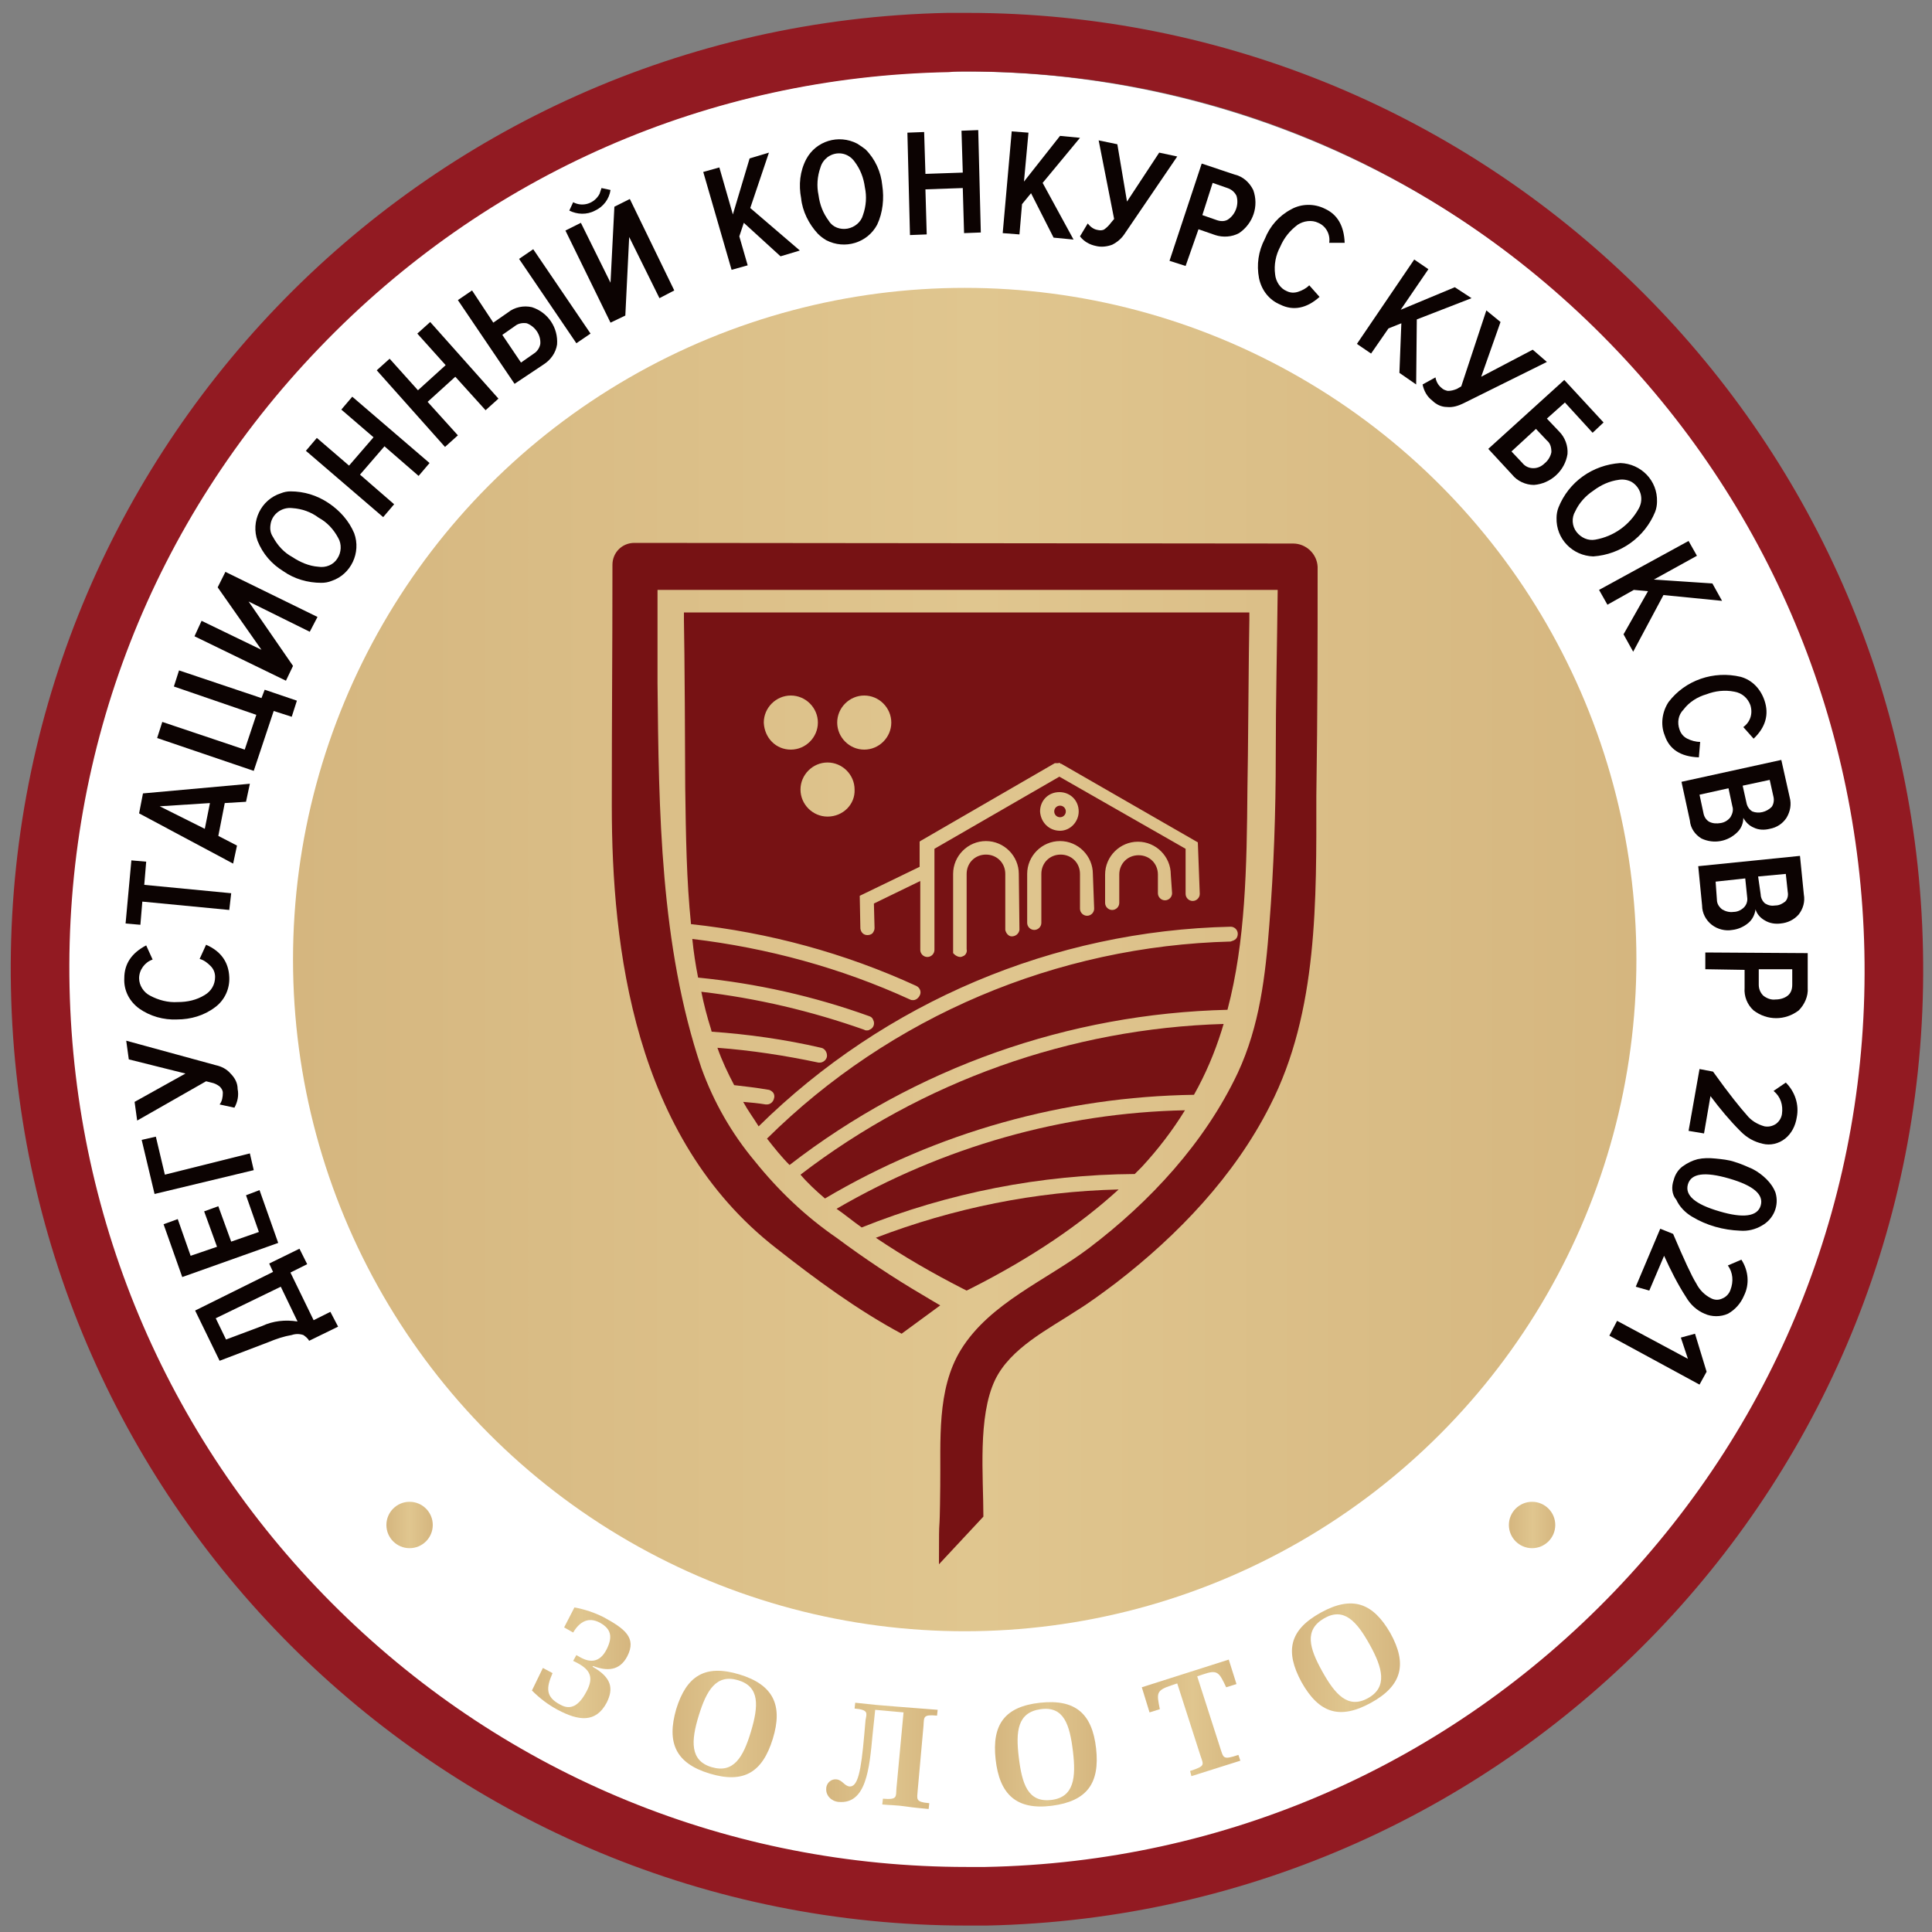 <?xml version="1.0" encoding="utf-8"?>
<!-- Generator: Adobe Illustrator 24.3.0, SVG Export Plug-In . SVG Version: 6.00 Build 0)  -->
<svg version="1.1" id="Layer_1" xmlns="http://www.w3.org/2000/svg" xmlns:xlink="http://www.w3.org/1999/xlink" x="0px" y="0px"
	 viewBox="0 0 300 300" style="enable-background:new 0 0 300 300;" xml:space="preserve">
<rect x="0" y="0" width="300" height="300" fill="#808080" stroke="none"/>
<style type="text/css">
	.st0{fill:#FFFFFF;}
	.st1{fill:url(#SVGID_1_);}
	.st2{fill:#0C0302;}
	.st3{fill:#921A22;}
	.st4{fill:url(#SVGID_2_);}
	.st5{fill:url(#SVGID_3_);}
	.st6{fill:url(#SVGID_4_);}
	.st7{fill:url(#SVGID_5_);}
	.st8{fill:url(#SVGID_6_);}
	.st9{fill:url(#SVGID_7_);}
	.st10{fill:url(#SVGID_8_);}
	.st11{fill:url(#SVGID_9_);}
	.st12{fill:none;}
	.st13{fill:#771214;}
</style>
<circle class="st0" cx="149.9" cy="151.5" r="140.4"/>
<linearGradient id="SVGID_1_" gradientUnits="userSpaceOnUse" x1="45.43" y1="153.02" x2="254.13" y2="153.02" gradientTransform="matrix(1 0 0 -1 0 302)">
	<stop  offset="0" style="stop-color:#D5B67F"/>
	<stop  offset="0.51" style="stop-color:#E0C68F"/>
	<stop  offset="1" style="stop-color:#D5B67F"/>
</linearGradient>
<circle class="st1" cx="149.8" cy="149" r="104.3"/>
<g>
	<g>
		<path class="st2" d="M52.5,206l-4.5,2.2c-0.2-0.4-0.6-0.7-0.9-0.9c-0.6-0.2-1.2-0.2-1.8,0c-1.2,0.2-2.4,0.6-3.6,1.1l-7.6,2.9
			l-3.8-7.8l12.1-6l-0.6-1.3l4.7-2.3l1.2,2.4l-2.6,1.3l3.6,7.4l2.6-1.3L52.5,206z M40.7,205.9c1.7-0.8,3.6-1,5.5-0.7l-2.6-5.4
			l-10.1,4.9l1.6,3.3L40.7,205.9z"/>
		<path class="st2" d="M40.3,184.8l2.9,8.2l-14.9,5.3l-2.9-8.2l2.2-0.8l2,5.7l4.1-1.4l-2-5.5l2.2-0.8l2,5.5l4.3-1.5l-2-5.7
			L40.3,184.8z"/>
		<path class="st2" d="M38.8,179.1l0.6,2.6L24,185.4l-2-8.4l2.2-0.5l1.4,5.9L38.8,179.1z"/>
		<path class="st2" d="M36.9,169.1c0.2,1,0,2-0.5,2.9l-2.3-0.5c0.4-0.5,0.5-1.2,0.5-1.8c0-0.4-0.2-0.7-0.5-1
			c-0.4-0.3-0.8-0.5-1.3-0.6l-0.8-0.2L21.3,174l-0.4-2.9l7.9-4.4l-8.8-2.2l-0.4-2.9l13.9,3.8c0.9,0.2,1.7,0.6,2.3,1.3
			C36.5,167.4,36.9,168.2,36.9,169.1z"/>
		<path class="st2" d="M35.6,151.7c0.1,1.8-0.7,3.6-2.2,4.7c-1.7,1.3-3.8,1.9-5.9,1.9c-2.1,0.1-4.2-0.5-5.9-1.7
			c-1.5-1.1-2.4-2.8-2.3-4.7c0-2.2,1.1-3.9,3.4-5.1l1,2.2c-1.2,0.4-2.1,1.6-2.1,2.9c0,1.1,0.7,2.2,1.7,2.7c1.3,0.7,2.8,1.1,4.3,1
			c1.5,0,2.9-0.3,4.2-1.1c1-0.6,1.6-1.6,1.6-2.8c0-0.6-0.2-1.2-0.7-1.7c-0.5-0.5-1-0.9-1.7-1.1l1-2.2
			C34.3,147.7,35.5,149.4,35.6,151.7z"/>
		<path class="st2" d="M35.9,138.7l-0.3,2.6l-13.5-1.3l-0.3,3.6l-2.3-0.2l0.9-9.8l2.3,0.2l-0.3,3.6L35.9,138.7z"/>
		<path class="st2" d="M38.8,121.7l-0.6,2.8l-3.3,0.2l-1,5.1l2.9,1.5l-0.6,2.8l-14.6-7.8l0.6-3.1L38.8,121.7z M32.6,124.7l-7.8,0.5
			l7,3.5L32.6,124.7z"/>
		<path class="st2" d="M45.3,111.3l-2.8-0.9l-3.1,9.3l-15-5.1l0.8-2.5l12.8,4.3l1.8-5.4l-12.8-4.4l0.8-2.5l12.8,4.3l0.5-1.3l5,1.7
			L45.3,111.3z"/>
		<path class="st2" d="M45.5,103.4l-1.1,2.3l-14.2-6.9l1.1-2.4l9.3,4.5l-6.8-9.7l1.2-2.4l14.3,7l-1.2,2.3l-9.5-4.7L45.5,103.4z"/>
		<path class="st2" d="M55,82.8c1.1,3-0.5,6.4-3.5,7.4c-0.5,0.2-1,0.3-1.6,0.3c-2.1,0-4.2-0.6-5.9-1.8c-1.8-1.1-3.2-2.7-4-4.7
			c-1.1-3,0.5-6.4,3.6-7.4c0.5-0.2,1-0.3,1.5-0.3c2.1,0,4.1,0.6,5.9,1.8C52.8,79.3,54.2,80.9,55,82.8z M52.4,86.7
			c0.6-0.9,0.7-2.2,0.1-3.2c-0.7-1.3-1.7-2.4-3-3.1c-1.2-0.9-2.6-1.4-4.1-1.5c-1.6-0.2-3.2,0.9-3.4,2.6c-0.1,0.7,0,1.3,0.4,1.9
			c0.7,1.3,1.7,2.4,3,3.1c1.2,0.8,2.6,1.4,4,1.5C50.6,88.2,51.8,87.7,52.4,86.7L52.4,86.7z"/>
		<path class="st2" d="M66.7,71.9l-1.7,2l-5.3-4.6l-3.8,4.4l5.3,4.6l-1.7,2l-12-10.3l1.7-2l5,4.3l3.8-4.4l-5-4.3l1.7-2L66.7,71.9z"
			/>
		<path class="st2" d="M77.4,61.9l-2,1.8l-4.7-5.2l-4.3,3.9l4.7,5.2l-2,1.8L58.5,57.5l2-1.8l4.4,4.9l4.3-3.9l-4.4-4.9l2-1.8
			L77.4,61.9z"/>
		<path class="st2" d="M71.1,46.6l2.2-1.5l3.3,5l2.3-1.6c1-0.8,2.4-1.1,3.7-0.8c2.5,0.8,4.1,3.2,3.9,5.8c-0.2,1.3-1,2.4-2.1,3.1
			l-4.5,3L71.1,46.6z M80,50.6L78,52l2.9,4.3l2-1.4c0.5-0.3,0.9-0.9,1-1.5c0.1-1.4-0.8-2.7-2.1-3.2C81.2,50.1,80.5,50.2,80,50.6
			L80,50.6z M91.7,51.8l-2.2,1.5l-8.9-13.1l2.2-1.5L91.7,51.8z"/>
		<path class="st2" d="M97.1,49l-2.3,1.1l-7-14.3l2.4-1.2l4.6,9.3l0.6-11.8l2.4-1.2l6.9,14.2l-2.3,1.2l-4.7-9.5L97.1,49z M94.8,29.5
			c-0.2,1.4-1.1,2.6-2.4,3.2c-1.3,0.7-2.8,0.6-4,0l0.6-1.3c1.5,0.8,3.3,0.2,4.1-1.3c0.1-0.3,0.2-0.6,0.3-0.9L94.8,29.5z"/>
		<path class="st2" d="M124.2,38.9l-3,0.9l-5.7-5.2l-0.7,2.1l1.3,4.5l-2.5,0.7l-4.4-15.2l2.5-0.7l2.1,7.3l2.6-8.7l3-0.9l-2.9,8.6
			L124.2,38.9z"/>
		<path class="st2" d="M136.2,34.9c-1.5,2.8-5,3.9-7.9,2.4c-0.5-0.3-0.9-0.6-1.3-1c-1.4-1.5-2.4-3.5-2.6-5.5
			c-0.4-2.1-0.2-4.2,0.8-6.1c1.5-2.8,5-3.9,7.9-2.4c0.5,0.3,0.9,0.6,1.3,0.9c1.5,1.5,2.4,3.5,2.6,5.6
			C137.3,30.8,137.1,33,136.2,34.9z M131.6,35.5c1.1-0.2,2.1-1,2.4-2.1c0.5-1.4,0.6-2.9,0.3-4.3c-0.2-1.5-0.7-2.8-1.6-4
			c-1-1.4-2.8-1.7-4.2-0.7c-0.5,0.4-0.9,0.9-1.1,1.6c-0.5,1.4-0.6,2.9-0.3,4.3c0.2,1.5,0.7,2.8,1.6,4
			C129.3,35.3,130.5,35.7,131.6,35.5L131.6,35.5z"/>
		<path class="st2" d="M152.3,36.1l-2.6,0.1l-0.2-7l-5.8,0.2l0.2,7l-2.6,0.1l-0.4-15.9l2.6-0.1l0.2,6.5l5.8-0.2l-0.2-6.5l2.6-0.1
			L152.3,36.1z"/>
		<path class="st2" d="M166.7,37.2l-3.1-0.3l-3.5-6.9l-1.4,1.7l-0.4,4.7l-2.6-0.2l1.4-15.8l2.6,0.2l-0.7,7.6l5.6-7.1l3.1,0.3l-5.8,7
			L166.7,37.2z"/>
		<path class="st2" d="M170.2,38.2c-1-0.2-1.9-0.7-2.5-1.5l1.2-2c0.4,0.5,0.9,0.9,1.5,1c0.4,0.1,0.8,0.1,1.1-0.1
			c0.4-0.3,0.7-0.6,1-1L173,34l-2.4-12.2l2.9,0.6l1.5,8.9l5-7.6l2.8,0.6l-8.1,11.9c-0.5,0.8-1.2,1.4-2,1.8
			C171.9,38.3,171,38.4,170.2,38.2z"/>
		<path class="st2" d="M184.1,41.3l-2.5-0.8l5-15.1l5.1,1.7c1.3,0.3,2.3,1.2,2.9,2.4c0.9,2.5,0,5.2-2.2,6.7
			c-1.1,0.6-2.5,0.7-3.7,0.3l-2.6-0.9L184.1,41.3z M189,34.2c0.6,0.2,1.3,0.2,1.8-0.2c1.1-0.8,1.6-2.3,1.2-3.6
			c-0.3-0.6-0.8-1-1.4-1.2l-2.3-0.8l-1.6,5L189,34.2z"/>
		<path class="st2" d="M198.8,47.3c-1.7-0.7-2.9-2.2-3.3-4.1c-0.4-2.1-0.1-4.2,0.9-6.1c0.8-2,2.2-3.6,4.1-4.6
			c1.6-0.9,3.6-0.9,5.2-0.1c2,0.9,3,2.7,3.1,5.3h-2.4c0.2-1.3-0.5-2.6-1.7-3.1c-1-0.5-2.3-0.3-3.2,0.3c-1.2,0.9-2.1,2-2.7,3.4
			c-0.7,1.3-1,2.8-0.8,4.3c0.1,1.1,0.8,2.2,1.8,2.6c0.6,0.3,1.2,0.3,1.8,0.1c0.6-0.2,1.2-0.5,1.7-1l1.6,1.8
			C202.9,47.9,200.8,48.3,198.8,47.3z"/>
		<path class="st2" d="M219.9,59.7l-2.6-1.8l0.3-7.7l-2,0.8l-2.7,3.9l-2.2-1.5l8.9-13.1l2.2,1.5l-4.3,6.3l8.4-3.5l2.6,1.7l-8.5,3.3
			L219.9,59.7z"/>
		<path class="st2" d="M222.4,62.2c-0.8-0.6-1.3-1.5-1.5-2.5l2-1.1c0.1,0.6,0.4,1.2,0.9,1.6c0.3,0.3,0.6,0.4,1,0.5
			c0.5,0,0.9-0.1,1.4-0.3l0.7-0.4l3.9-11.8L233,50l-3,8.5l8-4.2l2.2,1.9l-12.9,6.4c-0.8,0.4-1.7,0.7-2.6,0.6
			C223.8,63.2,223,62.8,222.4,62.2z"/>
		<path class="st2" d="M242.9,59l6.1,6.6l-1.7,1.6l-4.3-4.7l-2.8,2.5l1.9,2c0.9,0.9,1.4,2.2,1.3,3.5c-0.4,2.6-2.6,4.6-5.2,4.8
			c-1.3,0-2.6-0.6-3.4-1.6l-3.7-4L242.9,59z M240.2,68.4l-1.7-1.8l-3.8,3.5l1.7,1.8c0.4,0.5,1,0.8,1.7,0.8c0.7,0,1.3-0.3,1.8-0.8
			c0.5-0.4,0.9-1.1,1-1.7C240.9,69.4,240.7,68.8,240.2,68.4L240.2,68.4z"/>
		<path class="st2" d="M247.4,86.4c-3.2-0.1-5.8-2.7-5.7-6c0-0.5,0.1-1.1,0.3-1.6c1.6-4,5.3-6.6,9.6-6.9c3.2,0.1,5.8,2.7,5.7,6
			c0,0.5-0.1,1.1-0.3,1.6C255.4,83.4,251.7,86.1,247.4,86.4L247.4,86.4z M244.8,82.6c0.7,0.9,1.8,1.4,2.9,1.2
			c2.9-0.5,5.4-2.3,6.8-4.9c0.8-1.5,0.2-3.3-1.2-4.1c-0.6-0.3-1.3-0.4-1.9-0.3c-1.5,0.2-2.8,0.8-4,1.7c-1.2,0.8-2.2,1.9-2.8,3.2
			C244,80.4,244.1,81.7,244.8,82.6L244.8,82.6z"/>
		<path class="st2" d="M253.6,101.2l-1.5-2.7l3.8-6.7l-2.2-0.2l-4.1,2.3l-1.3-2.3l13.9-7.6l1.3,2.3l-6.7,3.7l9.1,0.6l1.5,2.7
			l-9.1-0.9L253.6,101.2z"/>
		<path class="st2" d="M258.5,114.2c-0.7-1.7-0.4-3.7,0.6-5.2c2.6-3.4,7-4.9,11.2-3.9c1.8,0.5,3.1,1.9,3.7,3.7
			c0.7,2.1,0.2,4.1-1.7,5.9l-1.6-1.8c1.1-0.8,1.5-2.1,1.1-3.4c-0.4-1.1-1.3-1.9-2.5-2.1c-1.5-0.3-3-0.1-4.3,0.4
			c-1.4,0.4-2.7,1.2-3.6,2.4c-0.8,0.8-1,2-0.6,3.1c0.2,0.6,0.6,1.1,1.2,1.4c0.6,0.3,1.3,0.5,2,0.5l-0.2,2.4
			C260.9,117.5,259.2,116.3,258.5,114.2z"/>
		<path class="st2" d="M262.4,127.4l-1.3-6l15.5-3.4l1.3,5.8c0.3,1.1,0.1,2.2-0.5,3.2c-0.6,0.9-1.5,1.5-2.6,1.7
			c-0.8,0.2-1.7,0.2-2.5-0.2c-0.7-0.3-1.2-0.8-1.6-1.5c0,0.8-0.3,1.6-0.9,2.2c-1.5,1.5-3.7,1.9-5.6,1
			C263.2,129.6,262.5,128.6,262.4,127.4z M264.5,126.2c0.1,0.6,0.4,1.1,0.9,1.4c0.6,0.3,1.2,0.3,1.8,0.2c0.6-0.1,1.1-0.4,1.5-0.9
			c0.3-0.5,0.5-1.1,0.3-1.7l-0.6-2.8l-4.5,1L264.5,126.2z M271.2,124.7c0.1,0.5,0.4,1,0.9,1.3c1,0.4,2.2,0.1,3-0.7
			c0.3-0.4,0.4-1,0.3-1.5l-0.6-2.7l-4.2,0.9L271.2,124.7z"/>
		<path class="st2" d="M264.3,140.6l-0.6-6.1l15.8-1.6l0.6,6c0.2,1.1-0.1,2.2-0.8,3.1c-0.7,0.8-1.7,1.3-2.8,1.4
			c-0.8,0.1-1.7,0-2.5-0.5c-0.7-0.4-1.2-1-1.4-1.7c-0.1,0.8-0.5,1.6-1.1,2.1c-0.7,0.6-1.6,1-2.5,1.1c-1.1,0.2-2.3-0.1-3.2-0.8
			C264.9,142.9,264.3,141.8,264.3,140.6z M266.6,139.7c0,0.6,0.3,1.1,0.8,1.5c0.5,0.3,1.1,0.5,1.8,0.4c0.6,0,1.2-0.3,1.6-0.7
			c0.4-0.4,0.6-1,0.5-1.6l-0.3-2.9l-4.6,0.5L266.6,139.7z M273.4,138.9c0,0.5,0.3,1.1,0.7,1.4c0.5,0.3,1,0.4,1.6,0.3
			c0.6,0,1.1-0.3,1.5-0.6c0.4-0.4,0.5-1,0.4-1.5l-0.3-2.8l-4.3,0.4L273.4,138.9z"/>
		<path class="st2" d="M264.8,150.5v-2.6l15.9,0.1v5.4c0.1,1.3-0.5,2.6-1.4,3.5c-2.1,1.6-4.9,1.6-7,0c-1-0.9-1.5-2.2-1.4-3.5v-2.8
			L264.8,150.5z M273.1,152.9c0,0.6,0.2,1.2,0.7,1.7c0.5,0.4,1.2,0.7,1.9,0.6c0.7,0,1.4-0.2,1.9-0.6c0.5-0.4,0.7-1,0.7-1.7v-2.4
			h-5.2L273.1,152.9z"/>
		<path class="st2" d="M262.2,175.6l1.7-9.6l2.1,0.4c2.5,3.5,4.3,5.7,5.2,6.7c0.7,0.9,1.7,1.5,2.8,1.8c0.6,0.1,1.2,0,1.8-0.4
			c0.5-0.4,0.8-0.9,0.9-1.5c0.2-1.4-0.2-2.7-1.3-3.6l1.9-1.3c1.4,1.4,2.1,3.4,1.7,5.4c-0.2,1.3-0.8,2.5-1.8,3.3
			c-1,0.8-2.3,1.1-3.5,0.8c-1.3-0.3-2.4-0.9-3.4-1.9c-1.7-1.7-3.2-3.5-4.7-5.5l-1,5.8L262.2,175.6z"/>
		<path class="st2" d="M259.9,183.2c0.2-0.8,0.7-1.6,1.4-2.1c0.7-0.5,1.5-0.9,2.3-1.1c0.9-0.2,1.8-0.2,2.8-0.1c1,0.1,2,0.2,2.9,0.5
			c1,0.3,1.9,0.7,2.8,1.1c0.8,0.4,1.6,1,2.2,1.6c0.6,0.6,1.1,1.3,1.4,2.1c0.6,2-0.3,4.1-2.1,5.1c-1,0.6-2.2,0.9-3.4,0.8
			c-2.6-0.1-5.2-0.8-7.5-2.2c-1-0.6-1.9-1.5-2.4-2.6C259.6,185.5,259.5,184.3,259.9,183.2z M262.1,183.9c-0.5,1.7,1.1,3.1,4.9,4.2
			c3.7,1.1,5.9,0.8,6.4-0.9c0.5-1.7-1.1-3.1-4.9-4.2C264.7,181.9,262.6,182.2,262.1,183.9L262.1,183.9z"/>
		<path class="st2" d="M254,199.8l3.8-9l2,0.8c1.7,4,2.9,6.6,3.6,7.7c0.5,1,1.3,1.8,2.3,2.3c0.6,0.3,1.2,0.3,1.8,0
			c0.5-0.2,1-0.7,1.2-1.3c0.5-1.3,0.4-2.7-0.4-3.8l2.1-0.9c1.1,1.7,1.3,3.8,0.4,5.6c-0.5,1.2-1.4,2.2-2.5,2.8
			c-1.1,0.5-2.5,0.5-3.6,0c-1.2-0.5-2.2-1.4-2.9-2.6c-1.3-2-2.4-4.2-3.4-6.4l-2.3,5.4L254,199.8z"/>
		<path class="st2" d="M249.9,207.4l1.2-2.3l11,5.9l-1.1-3.3l2.2-0.6l1.8,5.9l-1.1,2L249.9,207.4z"/>
	</g>
	<g>
		<path class="st3" d="M150.2,11.1c36.6,0,71.2,14.1,97.4,39.8c26.2,25.7,41.1,60.1,41.9,96.8c0.8,37.2-13,72.5-38.8,99.4
			c-25.8,26.9-60.5,42.1-97.7,42.8c-1,0-1.9,0-2.9,0c-36.6,0-71.2-14.1-97.4-39.8c-26.2-25.7-41.1-60.1-41.9-96.8
			C10,116.1,23.8,80.8,49.6,54c25.8-26.9,60.5-42.1,97.7-42.8C148.3,11.1,149.2,11.1,150.2,11.1L150.2,11.1 M150.2,2
			c-1,0-2.1,0-3.1,0C65.1,3.7,0,71.5,1.7,153.5C3.3,234.5,69.5,299,150.1,299c1,0,2.1,0,3.1,0c82-1.7,147.1-69.5,145.4-151.5
			C297,66.5,230.8,2,150.2,2L150.2,2z"/>
	</g>
</g>
<g>
	
		<linearGradient id="SVGID_2_" gradientUnits="userSpaceOnUse" x1="82.36" y1="43.746" x2="97.83" y2="43.746" gradientTransform="matrix(1 0 0 -1 0 302)">
		<stop  offset="0" style="stop-color:#D5B67F"/>
		<stop  offset="0.51" style="stop-color:#E0C68F"/>
		<stop  offset="1" style="stop-color:#D5B67F"/>
	</linearGradient>
	<path class="st4" d="M89,253.5l-1.4-0.8l1.6-3.1c1.6,0.3,3.1,0.8,4.5,1.5c3.3,1.8,5.2,3.2,3.7,6.1c-1.2,2.3-3.2,2.3-5.3,1.5
		l-0.1,0.1c3,1.7,3.3,3.4,2.2,5.6c-1.7,3.2-4.4,2.8-7.6,1.1c-1.5-0.8-2.8-1.8-4-3l1.7-3.5l1.5,0.8c-1,2.3-1.1,3.7,1.2,4.9
		c1.6,0.9,2.9,0.2,4.1-2.1c1.1-2.1,0.6-3.3-1.5-4.4l-0.6-0.3l0.5-0.9l0.7,0.4c1.3,0.7,2.9,0.9,4-1.3c0.9-1.8,0.8-3.1-1-4.1
		S90,251.8,89,253.5z"/>
	
		<linearGradient id="SVGID_3_" gradientUnits="userSpaceOnUse" x1="104.44" y1="34.29" x2="120.68" y2="34.29" gradientTransform="matrix(1 0 0 -1 0 302)">
		<stop  offset="0" style="stop-color:#D5B67F"/>
		<stop  offset="0.51" style="stop-color:#E0C68F"/>
		<stop  offset="1" style="stop-color:#D5B67F"/>
	</linearGradient>
	<path class="st5" d="M105,265.4c1.6-5.2,4.5-7,9.8-5.4s6.8,4.8,5.2,10s-4.5,7-9.8,5.4S103.5,270.6,105,265.4z M116.6,268.9
		c1.2-4,1.4-7-2-8s-4.9,1.6-6.1,5.5s-1.4,7,2,8S115.4,272.9,116.6,268.9L116.6,268.9z"/>
	
		<linearGradient id="SVGID_4_" gradientUnits="userSpaceOnUse" x1="128.352" y1="29.24" x2="145.58" y2="29.24" gradientTransform="matrix(1 0 0 -1 0 302)">
		<stop  offset="0" style="stop-color:#D5B67F"/>
		<stop  offset="0.51" style="stop-color:#E0C68F"/>
		<stop  offset="1" style="stop-color:#D5B67F"/>
	</linearGradient>
	<path class="st6" d="M132.7,265.3l0.1-0.9c2.8,0.3,3.7,0.4,6.4,0.6s3.7,0.3,6.4,0.5l-0.1,0.9c-2.2-0.2-2,0.2-2.1,1.6l-0.9,10
		c-0.1,1.4-0.4,1.8,1.8,2l-0.1,0.9c-1-0.1-2.3-0.2-3.6-0.4s-2.6-0.2-3.6-0.3l0.1-0.9c2.3,0.2,2-0.3,2.1-1.6l1.1-11.8l-4.4-0.4
		l-0.4,3.8c-0.5,5.4-1,10.9-5.3,10.5c-1.1-0.1-2-1-1.9-2.1c0,0,0-0.1,0-0.1c0.1-0.8,0.8-1.4,1.6-1.3c0.9,0.1,1.2,1,2,1.1
		c1.3,0.1,1.8-2.3,2.3-8l0.2-2.3C134.6,266,134.9,265.5,132.7,265.3z"/>
	
		<linearGradient id="SVGID_5_" gradientUnits="userSpaceOnUse" x1="154.505" y1="29.64" x2="170.319" y2="29.64" gradientTransform="matrix(1 0 0 -1 0 302)">
		<stop  offset="0" style="stop-color:#D5B67F"/>
		<stop  offset="0.51" style="stop-color:#E0C68F"/>
		<stop  offset="1" style="stop-color:#D5B67F"/>
	</linearGradient>
	<path class="st7" d="M154.6,273.2c-0.6-5.4,1.4-8.2,6.9-8.8s8.1,1.7,8.7,7.1s-1.4,8.2-6.9,8.9S155.2,278.6,154.6,273.2z
		 M166.6,271.9c-0.5-4.1-1.4-7-5-6.5s-3.9,3.4-3.4,7.5s1.4,7,5,6.6S167.1,276,166.6,271.9z"/>
	
		<linearGradient id="SVGID_6_" gradientUnits="userSpaceOnUse" x1="177.35" y1="35.23" x2="192.6" y2="35.23" gradientTransform="matrix(1 0 0 -1 0 302)">
		<stop  offset="0" style="stop-color:#D5B67F"/>
		<stop  offset="0.51" style="stop-color:#E0C68F"/>
		<stop  offset="1" style="stop-color:#D5B67F"/>
	</linearGradient>
	<path class="st8" d="M184.8,275c2.4-0.8,2.1-0.9,1.6-2.4l-3.6-11.2l-0.9,0.3c-2.4,0.8-2.3,1.2-1.8,3.7l-1.6,0.5l-1.2-3.9l13.5-4.3
		l1.2,3.8l-1.6,0.5c-1.1-2.3-1.3-2.8-3.6-2l-0.9,0.3l3.6,11.2c0.5,1.5,0.4,1.8,2.8,1l0.3,0.9l-3.8,1.2l-3.8,1.2L184.8,275z"/>
	
		<linearGradient id="SVGID_7_" gradientUnits="userSpaceOnUse" x1="200.666" y1="44.573" x2="217.395" y2="44.573" gradientTransform="matrix(1 0 0 -1 0 302)">
		<stop  offset="0" style="stop-color:#D5B67F"/>
		<stop  offset="0.51" style="stop-color:#E0C68F"/>
		<stop  offset="1" style="stop-color:#D5B67F"/>
	</linearGradient>
	<path class="st9" d="M202.1,261.2c-2.6-4.8-1.9-8.1,3-10.8s8.1-1.5,10.8,3.2c2.6,4.7,1.9,8.1-3,10.8S204.8,266,202.1,261.2z
		 M212.7,255.4c-2-3.6-4-5.9-7.1-4.1s-2.3,4.6-0.3,8.2s4,5.9,7.1,4.2S214.7,259,212.7,255.4z"/>
</g>
<linearGradient id="SVGID_8_" gradientUnits="userSpaceOnUse" x1="60.01" y1="65.18" x2="67.11" y2="65.18" gradientTransform="matrix(1 0 0 -1 0 302)">
	<stop  offset="0" style="stop-color:#D5B67F"/>
	<stop  offset="0.51" style="stop-color:#E0C68F"/>
	<stop  offset="1" style="stop-color:#D5B67F"/>
</linearGradient>
<circle class="st10" cx="63.6" cy="236.8" r="3.6"/>
<linearGradient id="SVGID_9_" gradientUnits="userSpaceOnUse" x1="234.38" y1="65.18" x2="241.49" y2="65.18" gradientTransform="matrix(1 0 0 -1 0 302)">
	<stop  offset="0" style="stop-color:#D5B67F"/>
	<stop  offset="0.51" style="stop-color:#E0C68F"/>
	<stop  offset="1" style="stop-color:#D5B67F"/>
</linearGradient>
<circle class="st11" cx="237.9" cy="236.8" r="3.6"/>
<g>
	<g>
		<circle class="st12" cx="128.5" cy="122.7" r="4.2"/>
		<path class="st12" d="M134.2,116.4c2.3,0,4.2-1.9,4.2-4.2c0-2.3-1.9-4.2-4.2-4.2c-2.3,0-4.2,1.9-4.2,4.2c0,0,0,0,0,0
			C130,114.6,131.9,116.4,134.2,116.4z"/>
		<path class="st12" d="M127.1,112.3c0-2.3-1.9-4.2-4.2-4.2c-2.3,0-4.2,1.9-4.2,4.2s1.9,4.2,4.2,4.2c0,0,0,0,0,0
			C125.2,116.5,127.1,114.6,127.1,112.3z"/>
		<path class="st13" d="M133.8,190.6c13.5-5.4,27.8-8.2,42.4-8.3c0.4-0.4,0.8-0.8,1.1-1.1c2.5-2.7,4.8-5.7,6.7-8.8
			c-19,0.4-37.6,5.7-54.1,15.3C131.2,188.6,132.4,189.6,133.8,190.6z"/>
		<path class="st13" d="M149.5,200.1l0.6,0.3l0.6-0.3c9.7-4.9,17.2-10.1,23-15.4c-12.9,0.3-25.7,2.9-37.7,7.5
			C140.3,195.1,144.8,197.7,149.5,200.1z"/>
		<path class="st13" d="M194,96.3v-1.2h-0.7h-87.1v1.2c0.1,4,0.2,22.2,0.2,26c0.1,7.4,0.2,14.4,0.9,21.2c12.1,1.3,23.9,4.5,35,9.6
			c0.6,0.3,0.8,1,0.5,1.5c-0.2,0.4-0.6,0.7-1,0.7c-0.2,0-0.3,0-0.5-0.1c-10.7-4.9-22.1-8-33.8-9.4c0.2,2,0.5,4,0.9,6
			c9.1,0.9,18,2.9,26.6,6c0.3,0.1,0.5,0.3,0.6,0.6c0.3,0.6,0,1.3-0.6,1.5c-0.1,0.1-0.3,0.1-0.4,0.1c-0.1,0-0.3,0-0.4-0.1
			c-8.2-2.9-16.7-4.9-25.3-5.9c0.4,2,0.9,3.9,1.5,5.8c0,0.1,0.1,0.3,0.1,0.4c5.7,0.4,11.4,1.2,17,2.5c0.6,0.1,1,0.8,0.9,1.4
			c-0.1,0.5-0.6,0.9-1.1,0.9c-0.1,0-0.2,0-0.2,0c-5.2-1.1-10.4-1.9-15.7-2.3c0.7,2,1.6,3.9,2.6,5.8c1.7,0.2,3.5,0.4,5.2,0.7
			c0.3,0,0.6,0.2,0.8,0.4c0.2,0.2,0.3,0.6,0.2,0.9c-0.1,0.6-0.6,1-1.1,1h-0.2c-1.2-0.2-2.3-0.3-3.5-0.4c0.7,1.3,1.6,2.5,2.4,3.8
			c19.6-19.3,45.8-30.4,73.3-31l0,0c0.6,0,1.1,0.5,1.1,1.1c0,0.3-0.1,0.6-0.3,0.8c-0.2,0.2-0.5,0.3-0.8,0.4
			c-27,0.7-52.8,11.6-72,30.6c1.1,1.4,2.2,2.8,3.5,4.1c19.5-15.1,43.3-23.5,68-24.1c2.8-10.6,3-22,3.1-34.4
			C193.8,118.5,193.9,100.3,194,96.3z M134.2,108c2.3,0,4.2,1.9,4.2,4.2c0,2.3-1.9,4.2-4.2,4.2c-2.3,0-4.2-1.9-4.2-4.2c0,0,0,0,0,0
			C130,109.9,131.9,108,134.2,108z M118.6,112.2c0-2.3,1.9-4.2,4.2-4.2s4.2,1.9,4.2,4.2s-1.9,4.2-4.2,4.2c0,0,0,0,0,0
			C120.5,116.4,118.7,114.6,118.6,112.2L118.6,112.2z M128.5,126.8c-2.3,0-4.2-1.9-4.2-4.2c0-2.3,1.9-4.2,4.2-4.2
			c2.3,0,4.2,1.9,4.2,4.2c0,0,0,0,0,0C132.8,124.9,130.9,126.8,128.5,126.8C128.6,126.9,128.6,126.9,128.5,126.8L128.5,126.8z
			 M158.3,144.4c-0.1,0.6-0.6,1-1.2,1c-0.5,0-0.9-0.5-1-1v-8.7c0-1.7-1.3-3-3-3s-3,1.3-3,3v11.7c0.1,0.4-0.1,0.8-0.4,1
			c-0.2,0.1-0.4,0.2-0.6,0.2c-0.3,0-0.7-0.2-0.9-0.4L148,148v-12.3c0-2.8,2.3-5.1,5.1-5.1s5.1,2.3,5.1,5.1c0,0,0,0,0,0L158.3,144.4z
			 M169.9,141.1c0,0.6-0.5,1.1-1.1,1.1c-0.6,0-1.1-0.5-1.1-1.1v-5.4c0-1.7-1.3-3-3-3s-3,1.3-3,3v7.6c0,0.6-0.5,1.1-1.1,1.1
			c-0.6,0-1.1-0.5-1.1-1.1c0,0,0,0,0,0v-7.6c0-2.8,2.3-5.1,5.1-5.1c2.8,0,5.1,2.3,5.1,5.1L169.9,141.1z M161.5,126c0-1.7,1.3-3,3-3
			c1.7,0,3,1.3,3,3c0,1.6-1.3,3-2.9,3C162.9,129,161.6,127.7,161.5,126z M182,138.7c0,0.6-0.5,1.1-1.1,1.1c-0.6,0-1.1-0.5-1.1-1.1
			v-2.9c0-1.7-1.3-3-3-3s-3,1.3-3,3v4.4c0,0.6-0.5,1.1-1.1,1.1c-0.6,0-1.1-0.5-1.1-1.1v-4.4c0-2.8,2.3-5.1,5.1-5.1
			c2.8,0,5.1,2.3,5.1,5.1L182,138.7z M186.3,138.8c0,0.6-0.5,1.1-1.1,1.1c-0.6,0-1.1-0.5-1.1-1.1v-7l-19.6-11.2l-19.4,11.2v15.7
			c0,0.6-0.5,1.1-1.1,1.1c-0.6,0-1.1-0.5-1.1-1.1v-10.7l-7.2,3.5l0.1,3.8c0,0.3-0.1,0.5-0.3,0.8c-0.2,0.2-0.5,0.3-0.8,0.3l0,0
			c-0.6,0-1-0.4-1.1-1l-0.1-5.1l9.3-4.5v-3.9l0.1-0.1l20.9-12.1h0.1c0.1,0,0.3,0,0.4,0c0.1,0,0.2-0.1,0.3,0s0.1,0.1,0.1,0.1h0.1
			l21.2,12.2L186.3,138.8z"/>
		<path class="st13" d="M128.1,186.1c17.4-10.3,37.1-15.8,57.3-16.1c1.8-3.2,3.2-6.5,4.3-10c0.1-0.3,0.2-0.7,0.3-1
			c-23.8,0.7-46.8,8.9-65.7,23.4C125.4,183.7,126.7,184.9,128.1,186.1z"/>
		<path class="st13" d="M165.5,126c0-0.5-0.4-0.9-0.9-0.9c-0.5,0-0.9,0.4-0.9,0.9s0.4,0.9,0.9,0.9l0,0
			C165.1,126.9,165.5,126.5,165.5,126z"/>
	</g>
	<path class="st12" d="M149.4,198.6c-11.6-5.9-19.9-12-26-18.5c-5.6-5.9-9.7-13-12.2-20.7c-3.6-11.3-3.8-23.5-4-36.9
		c0-3.7-0.1-21.9-0.2-25.9v-0.3l0.7-0.8h84.6l0.7,0.4v0.8c-0.1,3.9-0.2,22.2-0.2,25.9c-0.2,13.4-0.4,25.6-4,37
		c-2.4,7.7-6.6,14.8-12.2,20.7c-6.1,6.5-14.4,12.6-26,18.5l-0.6,0.3L149.4,198.6L149.4,198.6z"/>
	<path class="st13" d="M204.6,88c-0.1-2-1.8-3.6-3.8-3.6c-2.4,0-98-0.1-102.3-0.1c-1.9,0-3.4,1.5-3.4,3.4c0,0,0,0,0,0
		c0,15.2-0.1,21.7-0.1,37.4c0,22,3.4,51.5,25.5,68.7c6.1,4.8,12.6,9.6,19.5,13.3l6-4.4c-1-0.6-1.4-0.8-2.7-1.6
		c-4.6-2.7-9.1-5.7-13.4-8.9c-4.8-3.3-9-7.3-12.7-11.9c-3.6-4.3-6.4-9.2-8.3-14.5c-6.4-19-6.6-39.9-6.8-59.7c0-4.8,0-9.7,0-14.5
		c2.6,0,93.1,0,96.3,0c-0.1,9.1-0.3,17-0.3,25.7s-0.3,17.5-1,26.3c-0.6,7.9-1.5,15.7-4.9,23c-5.1,10.8-13.6,20-23.1,27.2
		c-6.6,5-15.4,8.5-19.9,15.8c-3.8,6.2-3.1,14.2-3.2,21.2c-0.1,9.8-0.2,2.3-0.2,12.1l0,0l6.9-7.4c0-6.3-0.9-15.5,1.8-21.2
		c2.4-5,8.3-7.9,12.7-10.8c2.1-1.3,4.1-2.8,6.1-4.3c9.6-7.4,18.4-16.6,23.9-27.5c7.5-14.6,7.2-32.1,7.2-48.1
		C204.6,110.3,204.6,99.8,204.6,88z"/>
</g>
</svg>
